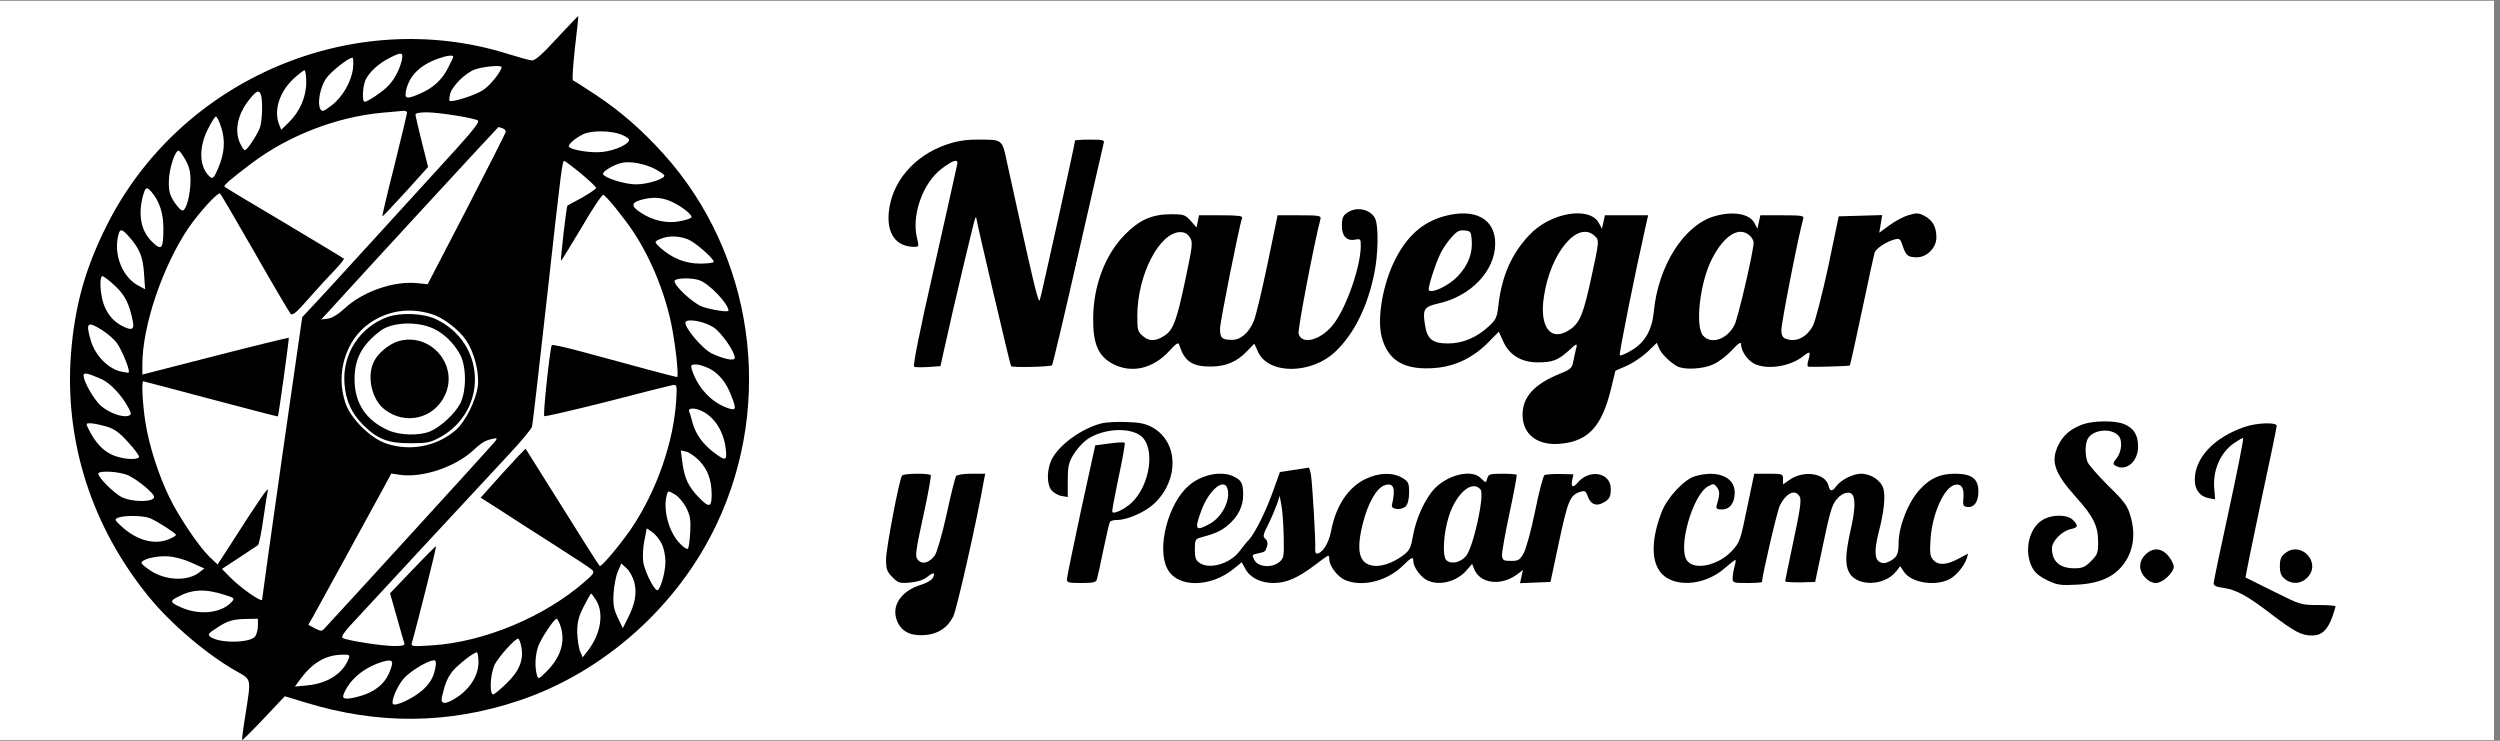 <?xml version="1.0" encoding="UTF-8"?> <svg xmlns="http://www.w3.org/2000/svg" xmlns:xlink="http://www.w3.org/1999/xlink" width="270" zoomAndPan="magnify" viewBox="0 0 202.5 60" height="80" preserveAspectRatio="xMidYMid meet" version="1.0"><rect x="0" y="0" width="202.5" height="60" fill="#808080" stroke="none"/><defs><clipPath id="id1"><path d="M 0 0.074 L 202 0.074 L 202 59.926 L 0 59.926 Z M 0 0.074 " clip-rule="nonzero"></path></clipPath><clipPath id="id2"><path d="M 5 1 L 61 1 L 61 59.926 L 5 59.926 Z M 5 1 " clip-rule="nonzero"></path></clipPath></defs><g clip-path="url(#id1)"><path fill="rgb(100%, 100%, 100%)" d="M 0 0.074 L 202.5 0.074 L 202.5 67.574 L 0 67.574 Z M 0 0.074 " fill-opacity="1" fill-rule="nonzero"></path><path fill="rgb(100%, 100%, 100%)" d="M 0 0.074 L 202.5 0.074 L 202.5 60.074 L 0 60.074 Z M 0 0.074 " fill-opacity="1" fill-rule="nonzero"></path><path fill="rgb(100%, 100%, 100%)" d="M 0 0.074 L 202.5 0.074 L 202.5 60.074 L 0 60.074 Z M 0 0.074 " fill-opacity="1" fill-rule="nonzero"></path><path fill="rgb(100%, 100%, 100%)" d="M 0 0.074 L 202.5 0.074 L 202.5 60.074 L 0 60.074 Z M 0 0.074 " fill-opacity="1" fill-rule="nonzero"></path></g><g clip-path="url(#id2)"><path fill="rgb(0%, 0%, 0%)" d="M 45.121 3.09 C 43.965 4.367 43.336 4.91 43.098 4.895 C 42.91 4.895 42.023 4.637 41.141 4.367 C 28.602 0.434 14.629 6.391 8.676 18.203 C 6.906 21.711 6.055 24.754 5.746 28.688 C 5.219 35.77 7.434 42.68 12.059 48.344 C 13.848 50.543 16.773 53.027 19.156 54.371 C 20.383 55.066 20.348 54.898 19.887 57.859 C 19.699 58.984 19.582 59.918 19.617 59.953 C 19.633 59.969 20.434 59.188 21.367 58.199 L 23.07 56.395 L 24.754 56.906 C 30.641 58.711 36.309 58.66 42.023 56.754 C 48.898 54.457 54.906 49.113 58.055 42.441 C 62.75 32.516 61.031 20.535 53.73 12.449 C 51.961 10.492 50.277 9.031 48.285 7.703 C 47.336 7.07 46.5 6.543 46.414 6.512 C 46.332 6.477 46.414 5.301 46.566 3.906 C 46.738 2.492 46.859 1.336 46.84 1.301 C 46.824 1.285 46.059 2.086 45.121 3.09 Z M 32.547 4.875 C 32.359 5.695 31.883 6.562 31.324 7.07 C 30.828 7.547 29.758 8.246 29.535 8.246 C 29.297 8.246 29.383 6.887 29.637 6.41 C 29.961 5.797 30.691 5.133 31.527 4.707 C 32.512 4.195 32.684 4.211 32.547 4.875 Z M 36.715 4.586 C 36.715 4.637 36.527 5.047 36.289 5.508 C 35.812 6.461 35.066 7.141 34.027 7.582 C 32.938 8.059 32.75 8.023 32.887 7.344 C 33.145 6.137 34.012 5.27 35.508 4.742 C 36.156 4.504 36.715 4.434 36.715 4.586 Z M 28.602 5.473 C 28.48 6.594 27.766 7.84 26.863 8.535 C 26.184 9.047 26.082 9.082 25.945 8.824 C 25.691 8.367 25.93 7.105 26.387 6.391 C 26.762 5.828 28.227 4.672 28.547 4.672 C 28.617 4.672 28.633 5.031 28.602 5.473 Z M 40.629 5.438 C 40.629 5.762 39.676 6.953 39.133 7.293 C 38.535 7.703 36.562 8.332 36.41 8.16 C 36.375 8.129 36.395 7.891 36.445 7.652 C 36.613 6.969 37.688 5.914 38.469 5.625 C 39.148 5.387 40.629 5.25 40.629 5.438 Z M 24.805 6.68 C 24.805 7.855 24.277 9.062 23.375 9.93 L 22.781 10.512 L 22.594 10.051 C 22.168 8.91 22.645 7.414 23.816 6.34 C 24.211 5.984 24.586 5.695 24.668 5.695 C 24.738 5.695 24.805 6.137 24.805 6.68 Z M 21.129 7.668 C 21.301 8.129 21.25 9.914 21.027 10.406 C 20.703 11.141 20.008 12.16 19.836 12.16 C 19.75 12.16 19.562 11.871 19.41 11.531 C 18.969 10.461 19.293 9.113 20.312 7.922 C 20.805 7.328 20.977 7.277 21.129 7.668 Z M 32.973 9.113 C 32.973 9.199 32.512 11.121 31.953 13.387 C 31.375 15.633 30.949 17.504 30.965 17.523 C 31 17.555 31.832 16.656 32.855 15.547 L 34.676 13.523 L 34.164 11.496 C 33.891 10.375 33.652 9.371 33.652 9.285 C 33.652 9.164 34.027 9.098 34.555 9.098 C 35.492 9.098 38.352 9.539 38.707 9.762 C 38.879 9.848 38.316 10.562 36.852 12.18 C 34.078 15.227 25.945 24.145 25.828 24.246 C 25.773 24.297 25.453 24.637 25.113 25.012 L 24.48 25.691 L 22.848 37.027 C 21.965 43.258 21.23 48.449 21.23 48.566 C 21.23 48.84 19.445 47.598 18.613 46.73 L 17.98 46.082 L 19.379 45.164 C 20.145 44.652 20.824 44.211 20.891 44.16 C 20.977 44.109 21.164 43.188 21.316 42.117 C 21.469 41.043 21.641 39.973 21.691 39.734 C 21.777 39.344 21.113 40.297 18.629 44.176 L 17.625 45.723 L 16.945 45.078 C 16.078 44.227 14.426 41.777 13.676 40.191 C 12.828 38.422 12.094 36.141 11.789 34.285 C 11.551 32.789 11.449 30.883 11.602 30.883 C 11.637 30.883 14.102 31.531 17.082 32.328 C 20.059 33.113 22.492 33.758 22.508 33.727 C 22.578 33.641 23.426 27.41 23.395 27.359 C 23.359 27.344 20.688 27.988 17.438 28.824 L 11.531 30.34 L 11.531 29.52 C 11.531 26.406 13.168 21.574 15.258 18.477 C 16.16 17.164 17.676 15.516 17.828 15.684 C 17.914 15.754 19.172 17.93 20.652 20.5 C 22.117 23.07 23.426 25.285 23.527 25.402 C 23.684 25.59 23.988 25.352 24.977 24.211 C 25.672 23.43 26.609 22.391 27.086 21.914 C 27.543 21.418 27.902 20.996 27.852 20.945 C 27.816 20.91 25.641 19.598 23.02 18.031 C 20.398 16.484 18.219 15.172 18.188 15.121 C 18.086 15.02 18.664 14.527 20.348 13.25 C 23.309 11.004 27.238 9.473 30.93 9.133 C 31.73 9.062 32.512 8.996 32.684 8.977 C 32.836 8.961 32.973 9.031 32.973 9.113 Z M 17.914 10.305 C 18.27 11.379 18.188 12.434 17.66 13.66 C 17.336 14.391 17.234 14.512 17.027 14.34 C 16.145 13.609 16.059 12.008 16.824 10.492 C 17.113 9.914 17.402 9.438 17.488 9.438 C 17.574 9.438 17.762 9.828 17.914 10.305 Z M 40.699 10.391 C 40.852 10.441 40.969 10.562 40.969 10.664 C 40.969 10.75 39.539 13.559 37.805 16.926 L 34.641 23.02 L 33.773 22.934 C 31.867 22.746 29.398 23.617 27.918 24.977 C 27.41 25.453 26.898 25.762 26.559 25.812 L 26.012 25.879 L 26.645 25.199 C 29.469 22.082 40.34 10.289 40.375 10.289 C 40.41 10.289 40.543 10.34 40.699 10.391 Z M 50.328 10.902 C 50.719 11.055 50.992 11.258 50.957 11.359 C 50.824 11.805 49.426 12.332 48.391 12.332 C 47.301 12.332 46.074 12.074 46.074 11.836 C 46.074 11.652 46.586 11.207 47.18 10.902 C 47.844 10.543 49.461 10.562 50.328 10.902 Z M 15.055 13.012 C 15.344 13.539 15.445 14.016 15.43 14.695 C 15.414 15.785 15.105 16.961 14.816 17.047 C 14.699 17.098 14.41 16.789 14.137 16.398 C 13.762 15.82 13.66 15.496 13.676 14.73 C 13.676 13.711 14.188 12.109 14.492 12.211 C 14.578 12.246 14.836 12.605 15.055 13.012 Z M 47.098 14.086 C 47.742 14.629 48.285 15.141 48.285 15.227 C 48.285 15.293 47.777 15.648 47.148 16.008 C 46.5 16.348 45.973 16.656 45.957 16.656 C 45.887 16.707 45.379 21.062 45.445 21.113 C 45.461 21.148 46.211 19.938 47.098 18.441 C 47.965 16.945 48.762 15.754 48.867 15.785 C 49.105 15.855 50.5 17.59 51.281 18.746 C 52.797 21.027 54.004 24.059 54.48 26.797 C 54.805 28.637 54.973 30.543 54.84 30.543 C 54.719 30.543 51.043 29.555 47.18 28.5 C 45.871 28.145 44.746 27.887 44.695 27.957 C 44.559 28.125 43.965 33.59 44.086 33.707 C 44.137 33.758 46.414 33.23 49.172 32.535 C 51.91 31.82 54.309 31.223 54.496 31.188 C 54.82 31.137 54.84 31.223 54.785 32.246 C 54.602 35.75 53.188 39.801 51.078 42.898 C 50.176 44.191 48.68 45.98 48.578 45.844 C 48.441 45.691 47.199 43.734 44.969 40.16 C 43.676 38.098 42.605 36.398 42.586 36.363 C 42.551 36.328 41.719 37.215 40.73 38.305 L 38.93 40.312 L 40.512 41.316 C 41.363 41.879 43.336 43.137 44.883 44.125 C 46.434 45.113 47.809 46.016 47.945 46.148 C 48.168 46.355 48.102 46.473 47.438 47.051 C 44.188 49.93 39.219 52.023 34.945 52.277 C 33.348 52.379 33.277 52.363 33.363 52.055 C 33.723 50.863 35.371 44.293 35.32 44.242 C 35.285 44.227 34.438 45.078 33.434 46.133 L 31.594 48.055 L 32.141 49.98 C 32.43 51.035 32.719 52.004 32.75 52.105 C 32.82 52.277 32.582 52.328 31.934 52.328 C 30.98 52.328 28.125 51.887 27.766 51.68 C 27.613 51.598 27.816 51.289 28.328 50.711 C 29.586 49.352 39.184 38.984 41.191 36.84 C 42.195 35.77 43.062 34.73 43.098 34.543 C 43.148 34.355 43.676 29.727 44.289 24.246 C 45.531 13.062 45.547 12.977 45.734 13.047 C 45.82 13.082 46.434 13.539 47.098 14.086 Z M 53.035 13.676 C 53.41 13.879 53.75 14.102 53.801 14.188 C 53.969 14.441 52.508 14.934 51.52 14.934 C 50.602 14.934 48.949 14.406 48.848 14.102 C 48.781 13.879 49.75 13.32 50.398 13.184 C 51.078 13.047 52.184 13.25 53.035 13.676 Z M 12.246 15.516 C 12.91 16.281 13.234 17.25 13.234 18.492 C 13.234 20.16 13.098 20.332 12.352 19.617 C 11.449 18.766 11.176 17.504 11.551 15.973 C 11.77 15.141 11.855 15.09 12.246 15.516 Z M 54.496 16.383 C 55.348 16.789 56.148 17.473 55.996 17.625 C 55.91 17.711 55.469 17.848 55.008 17.93 C 53.988 18.117 52.848 17.863 51.859 17.199 C 51.027 16.656 51.129 16.348 52.25 16.109 C 53.066 15.941 53.766 16.023 54.496 16.383 Z M 10.496 19.223 C 11.312 20.16 11.586 20.824 11.668 22.168 L 11.754 23.43 L 11.242 23.156 C 9.918 22.477 9.168 20.602 9.594 19.004 C 9.73 18.492 9.883 18.527 10.496 19.223 Z M 55.738 19.395 C 56.352 19.648 57.816 20.945 57.816 21.215 C 57.816 21.285 57.324 21.352 56.711 21.352 C 55.5 21.352 54.465 20.926 53.492 20.074 C 52.965 19.582 52.965 19.566 53.562 19.328 C 54.191 19.07 55.023 19.105 55.738 19.395 Z M 9.32 23.156 C 10.137 23.922 10.477 24.602 10.766 26.066 C 10.902 26.715 10.648 26.797 9.867 26.391 C 9.184 26.031 8.676 25.438 8.387 24.602 C 8.098 23.75 8.043 22.371 8.301 22.371 C 8.402 22.371 8.863 22.73 9.32 23.156 Z M 56.691 22.715 C 57.492 23.02 59.008 24.621 59.008 25.164 C 59.008 25.316 57.613 25.098 56.879 24.84 C 56.098 24.551 54.48 23.02 54.652 22.73 C 54.805 22.492 56.113 22.492 56.691 22.715 Z M 34.965 25.438 C 35.867 25.707 37.176 26.695 37.754 27.562 C 38.418 28.535 38.828 30.152 38.707 31.258 C 38.555 32.434 37.719 34.117 36.938 34.816 C 35.406 36.16 33.227 36.586 31.27 35.922 C 29.977 35.477 28.379 33.879 27.969 32.617 C 27.172 30.234 28.004 27.531 29.926 26.184 C 31.441 25.148 33.125 24.891 34.965 25.438 Z M 57.816 26.527 C 58.445 26.953 59.516 28.484 59.516 28.977 C 59.516 29.266 58.699 29.113 57.664 28.637 C 56.879 28.262 55.332 26.406 55.535 26.082 C 55.723 25.777 57.102 26.051 57.816 26.527 Z M 8.336 26.781 C 8.758 27.055 9.254 27.496 9.457 27.77 C 9.883 28.363 10.562 30.031 10.426 30.168 C 10.395 30.219 10.02 30.152 9.629 30.051 C 8.641 29.742 7.703 28.738 7.363 27.613 C 6.922 26.102 7.059 25.965 8.336 26.781 Z M 57.477 29.863 C 58.223 30.254 58.836 30.984 59.227 32.039 C 59.672 33.148 59.621 33.281 58.973 33.062 C 57.613 32.602 56.488 31.375 56.027 29.895 C 55.945 29.574 55.977 29.52 56.371 29.52 C 56.609 29.52 57.102 29.676 57.477 29.863 Z M 8.23 30.711 C 8.93 31.02 9.898 32.059 10.41 33.043 C 10.648 33.52 10.648 33.59 10.41 33.676 C 9.949 33.844 8.844 33.453 8.18 32.875 C 7.602 32.363 6.77 30.918 6.77 30.406 C 6.77 30.152 7.109 30.219 8.23 30.711 Z M 56.93 33.332 C 57.918 33.844 58.633 35 58.785 36.348 C 58.906 37.352 58.785 37.383 57.781 36.617 C 56.914 35.953 56.352 35.156 56.098 34.254 C 56.012 33.879 55.875 33.469 55.824 33.332 C 55.707 33.012 56.316 33.012 56.93 33.332 Z M 8.605 34.543 C 9.285 34.746 9.66 35.02 10.41 35.852 C 10.938 36.414 11.312 36.961 11.262 37.027 C 11.09 37.301 9.781 37.18 9.047 36.824 C 8.316 36.484 7.723 35.836 7.211 34.832 C 6.938 34.285 6.938 34.285 7.332 34.285 C 7.551 34.285 8.113 34.406 8.605 34.543 Z M 40.016 35.852 C 39.438 36.535 28.02 49.043 26.336 50.848 C 26.062 51.152 26.012 51.152 25.504 50.898 L 24.977 50.609 L 25.383 49.895 C 25.809 49.129 30.148 41.215 31.117 39.426 L 31.695 38.355 L 32.379 38.457 C 34.215 38.73 36.887 37.828 38.367 36.449 C 39.082 35.785 39.387 35.613 40.188 35.496 C 40.273 35.496 40.203 35.648 40.016 35.852 Z M 56.66 37.332 C 57.34 38.066 57.645 38.898 57.645 40.109 C 57.645 41.113 57.426 41.145 56.59 40.277 C 55.773 39.426 55.449 38.762 55.281 37.52 L 55.145 36.484 L 55.586 36.586 C 55.824 36.637 56.316 36.977 56.66 37.332 Z M 10.426 38.523 C 10.801 38.695 11.449 39.156 11.875 39.527 C 12.504 40.109 12.59 40.262 12.383 40.414 C 11.957 40.688 10.547 40.617 9.848 40.262 C 9.203 39.922 7.961 38.68 7.961 38.371 C 7.961 38.082 9.711 38.184 10.426 38.523 Z M 55.57 41.094 C 55.895 41.727 55.961 42.066 55.91 43.086 C 55.875 43.75 55.789 44.363 55.723 44.449 C 55.637 44.516 55.312 44.293 55.008 43.953 C 54.156 43.035 53.699 41.266 54.004 40.109 C 54.105 39.734 54.125 39.734 54.652 40.039 C 54.941 40.191 55.348 40.688 55.57 41.094 Z M 12.164 41.98 C 12.758 42.234 14.238 43.188 14.254 43.324 C 14.254 43.395 14 43.547 13.711 43.664 C 12.504 44.176 11.055 43.766 9.812 42.609 C 9.27 42.098 9.254 42.066 9.578 41.93 C 10.105 41.727 11.637 41.758 12.164 41.98 Z M 53.578 44.004 C 53.766 44.379 53.902 44.992 53.902 45.484 C 53.902 46.406 53.441 47.953 53.203 47.801 C 52.863 47.598 52.199 46.199 52.098 45.504 C 52.047 45.078 52.082 44.293 52.199 43.766 L 52.387 42.797 L 52.812 43.086 C 53.051 43.238 53.391 43.648 53.578 44.004 Z M 15.531 45.59 L 16.551 46.047 L 16.129 46.371 C 15.207 47.086 13.508 47.035 12.266 46.27 C 11.84 45.996 11.465 45.691 11.465 45.605 C 11.43 45.316 12.605 45.008 13.574 45.062 C 14.137 45.094 14.918 45.301 15.531 45.59 Z M 51.367 47.121 C 51.605 48.004 51.453 48.891 50.891 49.996 L 50.449 50.883 L 50.039 50.031 C 49.715 49.332 49.648 48.977 49.699 48.074 C 49.734 47.461 49.887 46.66 50.039 46.305 L 50.328 45.641 L 50.754 46.031 C 50.992 46.254 51.266 46.746 51.367 47.121 Z M 18.219 48.191 C 19.004 48.43 19.02 48.465 18.766 48.754 C 17.965 49.641 16.262 49.859 14.781 49.246 C 13.812 48.84 13.727 48.688 14.305 48.398 C 15.547 47.715 16.586 47.664 18.219 48.191 Z M 48.285 48.617 C 48.934 49.672 48.66 51.324 47.656 52.652 L 47.199 53.246 L 46.977 52.738 C 46.875 52.465 46.773 51.785 46.754 51.203 C 46.754 50.387 46.859 49.961 47.281 49.129 C 47.574 48.551 47.844 48.074 47.879 48.074 C 47.914 48.074 48.102 48.328 48.285 48.617 Z M 20.891 50.676 C 20.891 50.984 20.789 51.375 20.672 51.547 C 20.262 52.09 17.793 52.125 17.062 51.598 C 16.809 51.391 16.844 51.324 17.504 50.898 C 18.406 50.285 18.867 50.148 20.008 50.133 L 20.891 50.117 Z M 45.379 50.645 C 45.82 51.918 45.461 53.164 44.324 54.336 C 43.625 55.035 43.609 55.051 43.488 54.676 C 43.301 53.996 43.352 53.078 43.59 52.363 C 43.848 51.68 44.867 50.133 45.09 50.117 C 45.141 50.117 45.273 50.355 45.379 50.645 Z M 42.23 52.414 C 42.434 53.434 42.059 54.371 41.039 55.34 C 40.543 55.836 40.051 56.242 39.949 56.242 C 39.645 56.242 39.695 54.746 40.035 53.91 C 40.305 53.281 41.805 51.613 41.992 51.734 C 42.059 51.785 42.18 52.09 42.23 52.414 Z M 38.758 53.641 C 38.758 54.828 37.906 56.039 36.598 56.734 C 35.949 57.078 35.68 56.973 35.797 56.445 C 36.035 55.391 36.258 54.848 36.684 54.336 C 37.16 53.793 38.367 52.84 38.621 52.84 C 38.691 52.84 38.758 53.195 38.758 53.641 Z M 28.258 53.297 C 27.836 54.508 26.594 55.34 24.941 55.512 L 23.887 55.613 L 24.242 55.121 C 25.281 53.691 26.336 53.059 27.73 53.027 C 28.258 53.008 28.344 53.059 28.258 53.297 Z M 31.477 54.609 C 31.102 55.441 30.266 56.09 29.129 56.395 C 28.105 56.684 27.68 56.652 27.816 56.277 C 28.277 55.066 29.469 54.062 30.98 53.605 C 31.867 53.348 31.953 53.52 31.477 54.609 Z M 35.184 54.438 C 35.047 54.965 34.742 55.426 34.266 55.867 C 33.551 56.516 32.055 57.246 31.832 57.027 C 31.645 56.84 32.172 55.562 32.699 54.965 C 33.332 54.25 35.031 53.297 35.254 53.52 C 35.34 53.605 35.32 53.98 35.184 54.438 Z M 35.184 54.438 " fill-opacity="1" fill-rule="nonzero"></path></g><path fill="rgb(0%, 0%, 0%)" d="M 31.391 25.676 C 29.145 26.492 27.73 28.652 27.902 31.055 C 28.004 32.449 28.465 33.469 29.434 34.441 C 30.59 35.582 31.441 35.902 33.227 35.902 C 34.605 35.902 34.844 35.852 35.66 35.41 C 39.574 33.23 39.355 27.734 35.285 25.844 C 34.281 25.367 32.461 25.301 31.391 25.676 Z M 35.066 26.594 C 35.934 26.984 36.766 27.785 37.277 28.738 C 37.789 29.707 37.789 31.684 37.277 32.688 C 36.836 33.52 35.711 34.559 34.863 34.934 C 33.977 35.309 32.379 35.273 31.441 34.848 C 29.637 34.047 28.719 32.652 28.719 30.711 C 28.719 29.062 29.312 27.938 30.812 26.797 C 31.73 26.102 33.723 26 35.066 26.594 Z M 35.066 26.594 " fill-opacity="1" fill-rule="nonzero"></path><path fill="rgb(0%, 0%, 0%)" d="M 32.242 27.648 C 31.543 27.852 30.625 28.602 30.316 29.23 C 29.672 30.457 30.098 32.363 31.168 33.18 C 32.855 34.473 35.184 33.895 36.051 31.988 C 37.176 29.539 34.828 26.867 32.242 27.648 Z M 32.242 27.648 " fill-opacity="1" fill-rule="nonzero"></path><path fill="rgb(0%, 0%, 0%)" d="M 76.688 11.703 C 74.031 12.605 72.211 14.75 71.988 17.234 C 71.836 18.953 72.602 19.992 74.047 19.992 C 74.441 19.992 74.441 19.957 74.285 19.309 C 73.809 17.453 74.746 14.816 76.277 13.66 C 77.164 12.996 77.555 12.859 77.555 13.215 C 77.535 13.336 76.703 17.078 75.699 21.523 C 74.457 26.969 73.93 29.641 74.047 29.707 C 74.152 29.758 74.68 29.758 75.207 29.727 L 76.176 29.656 L 76.465 28.363 C 77.18 25.078 78.934 17.711 79 17.641 C 79.051 17.59 79.086 17.609 79.086 17.676 C 79.086 17.914 81.824 29.574 81.895 29.656 C 81.996 29.793 85.094 29.707 85.211 29.59 C 85.277 29.504 86.23 25.488 87.32 20.672 C 88.426 15.855 89.348 11.77 89.398 11.598 C 89.48 11.344 89.348 11.309 88.289 11.309 C 87.629 11.309 87.082 11.344 87.082 11.379 C 87.082 11.598 84.328 24.039 84.223 24.312 C 84.105 24.602 83.746 23.121 81.586 13.234 C 81.16 11.242 81.246 11.309 79.172 11.309 C 78.199 11.309 77.484 11.43 76.688 11.703 Z M 76.688 11.703 " fill-opacity="1" fill-rule="nonzero"></path><path fill="rgb(0%, 0%, 0%)" d="M 109.289 17.133 C 108.793 17.402 108.691 17.609 108.691 18.324 C 108.691 19.121 109.102 19.547 109.746 19.41 C 110.207 19.328 110.223 19.344 110.223 19.957 C 110.207 21.555 109.117 24.754 108.082 26.168 C 107.094 27.531 105.426 28.008 105.188 27.02 C 105.102 26.695 106.43 19.754 106.957 17.742 C 107.023 17.473 106.871 17.438 105.254 17.438 L 103.484 17.438 L 102.668 21.387 C 102.211 23.562 101.715 25.656 101.547 26.031 C 101.121 27.004 100.473 27.547 99.758 27.531 C 98.961 27.512 98.824 27.375 98.824 26.609 C 98.824 26.066 100.355 18.426 100.609 17.641 C 100.66 17.488 100.254 17.438 98.891 17.438 L 97.121 17.438 L 97.02 17.93 L 96.918 18.426 L 96.441 17.879 C 95.98 17.387 95.898 17.352 94.789 17.352 C 93.293 17.371 92.289 17.812 91.117 19.004 C 89.516 20.621 88.562 23.141 88.547 25.777 C 88.527 27.836 88.953 28.84 90.129 29.469 C 91.645 30.27 93.379 29.879 94.707 28.434 C 95.301 27.785 95.453 27.699 95.523 27.938 C 95.93 29.266 96.559 29.691 98.059 29.691 C 99.281 29.691 100.203 29.301 101.02 28.434 L 101.598 27.836 L 101.902 28.5 C 102.738 30.355 106.242 30.34 108.199 28.449 C 109.68 27.035 110.77 24.84 111.312 22.168 C 111.637 20.652 111.672 18.324 111.398 17.727 C 111.074 17.012 110.02 16.723 109.289 17.133 Z M 96.375 19.223 C 96.629 19.617 96.613 19.82 96.031 22.578 C 95.336 25.879 95.047 26.68 94.398 27.137 C 93.668 27.648 93.09 27.684 92.578 27.223 C 92.152 26.867 92.121 26.73 92.121 25.59 C 92.121 22.27 93.922 18.801 95.609 18.801 C 95.93 18.801 96.188 18.934 96.375 19.223 Z M 96.375 19.223 " fill-opacity="1" fill-rule="nonzero"></path><path fill="rgb(0%, 0%, 0%)" d="M 117.012 17.504 C 115.242 17.98 113.949 19.121 112.965 21.113 C 112.012 23.035 111.535 25.762 111.91 27.258 C 112.387 29.129 113.629 29.93 115.906 29.828 C 117.695 29.758 119.191 29.078 120.5 27.785 L 121.402 26.867 L 121.777 27.684 C 122.27 28.773 123.242 29.352 124.566 29.352 C 125.758 29.352 126.203 29.18 127.07 28.398 C 127.715 27.801 127.766 27.785 127.684 28.176 C 127.613 28.398 127.527 28.875 127.445 29.23 C 127.344 29.828 127.238 29.914 126.305 30.289 C 124.246 31.137 123.328 32.16 123.328 33.605 C 123.328 35.207 124.566 36.141 126.457 35.938 C 128.668 35.715 129.758 34.523 130.488 31.512 L 130.848 30.031 L 131.816 29.605 C 132.344 29.367 133.094 28.84 133.484 28.465 L 134.199 27.77 L 134.371 28.176 C 134.539 28.637 135.289 29.367 135.867 29.676 C 136.461 29.98 137.961 29.895 138.793 29.504 C 139.219 29.316 139.883 28.805 140.289 28.363 C 140.801 27.801 141.023 27.668 141.023 27.871 C 141.023 28.414 141.531 29.164 142.078 29.453 C 143.117 29.98 144.988 29.707 146.078 28.84 C 146.621 28.414 146.672 28.465 146.484 29.148 C 146.367 29.539 146.383 29.691 146.52 29.707 C 146.977 29.742 149.785 29.656 149.836 29.605 C 149.871 29.574 150.312 27.562 150.824 25.148 C 151.336 22.73 151.793 20.621 151.844 20.469 C 151.945 20.125 152.812 19.566 153.461 19.395 C 153.871 19.293 153.938 19.344 154.125 19.938 C 154.379 20.707 154.551 20.84 155.281 20.84 C 156.082 20.84 156.848 20.059 156.848 19.242 C 156.848 18.391 156.559 17.863 155.91 17.504 C 155.418 17.234 155.246 17.234 154.602 17.422 C 154.191 17.539 153.496 17.914 153.035 18.254 L 152.219 18.852 L 152.34 18.137 L 152.457 17.422 L 150.703 17.473 L 148.934 17.523 L 148.086 21.605 C 147.59 23.871 147.047 26 146.844 26.391 C 146.398 27.242 145.582 27.699 144.836 27.496 C 144.426 27.395 144.324 27.273 144.289 26.781 C 144.254 26.32 145.668 19.09 146.059 17.727 C 146.145 17.473 145.992 17.438 144.359 17.438 L 142.59 17.438 L 142.469 17.98 L 142.352 18.527 L 142.113 18.066 C 141.703 17.301 140.359 17.078 138.844 17.523 C 136.395 18.254 134.316 21.523 133.961 25.23 C 133.809 26.766 133.23 27.77 132.09 28.414 C 131.664 28.672 131.254 28.84 131.203 28.773 C 131.121 28.688 132.43 22.168 133.281 18.406 L 133.5 17.438 L 129.996 17.438 L 129.879 17.98 L 129.758 18.527 L 129.52 18.086 C 128.789 16.672 125.59 17.199 123.871 19.039 C 122.441 20.551 121.641 22.355 121.371 24.738 C 121.266 25.707 121.164 25.895 120.621 26.406 C 119.617 27.344 118.477 27.82 117.285 27.82 C 116.008 27.82 115.586 27.461 115.414 26.254 C 115.227 25.047 115.363 24.84 116.484 24.586 C 119.141 24.008 121.113 21.93 121.113 19.719 C 121.113 17.727 119.48 16.84 117.012 17.504 Z M 119.207 19.395 C 119.309 20.5 118.918 21.504 118.066 22.391 C 117.336 23.141 116.008 23.785 115.738 23.512 C 115.617 23.395 116.266 21.352 116.707 20.469 C 116.895 20.109 117.27 19.547 117.574 19.223 C 118 18.73 118.203 18.629 118.629 18.664 C 119.105 18.715 119.156 18.766 119.207 19.395 Z M 129.145 19.09 C 129.555 19.445 129.555 19.461 128.875 22.578 C 128.277 25.352 127.973 26.117 127.238 26.645 C 125.656 27.785 124.652 26.559 125.062 23.988 C 125.59 20.484 127.785 17.848 129.145 19.09 Z M 141.738 19.09 C 141.906 19.242 142.043 19.496 142.043 19.648 C 142.043 20.348 140.785 25.742 140.496 26.32 C 139.883 27.512 138.574 27.938 137.926 27.156 C 137.297 26.355 137.703 22.867 138.656 20.996 C 139.645 19.055 140.871 18.289 141.738 19.09 Z M 141.738 19.09 " fill-opacity="1" fill-rule="nonzero"></path><path fill="rgb(0%, 0%, 0%)" d="M 89.242 34.285 C 87.629 34.695 85.805 36.008 85.195 37.199 C 84.785 38.016 84.77 39.238 85.176 39.715 C 85.332 39.902 85.703 40.125 85.977 40.176 L 86.488 40.262 L 86.488 38.934 C 86.488 37.793 86.555 37.488 86.945 36.824 C 87.203 36.398 87.695 35.852 88.051 35.598 C 89.328 34.711 91.473 34.578 92.41 35.309 C 93.602 36.246 93.176 39.309 91.645 40.738 C 91.062 41.266 90.195 41.672 90.094 41.469 C 90.059 41.402 90.297 40.141 90.605 38.66 C 90.93 37.18 91.148 35.922 91.098 35.871 C 91.047 35.801 90.484 35.836 89.855 35.922 L 88.715 36.074 L 87.559 41.352 C 86.945 44.242 86.418 46.762 86.418 46.914 C 86.402 47.188 86.574 47.223 87.578 47.223 C 88.562 47.223 88.785 47.172 88.852 46.914 C 88.902 46.762 89.141 45.672 89.379 44.516 C 89.617 43.359 89.855 42.336 89.906 42.27 C 89.957 42.184 90.215 42.117 90.484 42.117 C 91.336 42.117 92.816 41.453 93.547 40.738 C 95.523 38.812 95.438 35.801 93.363 34.629 C 92.781 34.305 92.324 34.219 91.25 34.184 C 90.504 34.152 89.602 34.203 89.242 34.285 Z M 89.242 34.285 " fill-opacity="1" fill-rule="nonzero"></path><path fill="rgb(0%, 0%, 0%)" d="M 168.707 34.371 C 167.703 34.746 167.125 35.238 166.715 36.074 C 166.086 37.383 166.41 38.32 168.164 40.277 C 169.559 41.828 169.949 42.609 169.949 43.887 C 169.949 44.789 169.898 44.926 169.371 45.453 C 168.879 45.945 168.691 46.031 167.977 46.031 C 166.816 46.016 166.207 45.453 166.207 44.414 C 166.207 43.836 167.023 43 167.719 42.863 C 168.332 42.73 168.367 42.574 167.906 42.117 C 167.449 41.656 166.188 41.656 165.441 42.117 C 164.352 42.781 163.941 44.586 164.57 45.895 C 164.809 46.371 165.117 46.645 165.797 46.984 C 166.633 47.391 166.871 47.426 168.215 47.359 C 170.324 47.258 171.617 46.559 172.367 45.129 C 172.859 44.16 172.926 43.02 172.586 41.859 C 172.332 40.977 172.129 40.668 170.766 39.344 C 169.934 38.508 169.168 37.641 169.082 37.402 C 168.859 36.805 168.895 35.785 169.168 35.445 C 169.66 34.781 170.988 34.68 171.566 35.258 C 171.941 35.613 171.871 36.551 171.465 37.094 C 171.156 37.469 171.125 37.59 171.328 37.707 C 172.18 38.234 173.184 37.418 173.184 36.176 C 173.184 35.238 172.844 34.68 172.059 34.355 C 171.344 34.047 169.559 34.066 168.707 34.371 Z M 168.707 34.371 " fill-opacity="1" fill-rule="nonzero"></path><path fill="rgb(0%, 0%, 0%)" d="M 181.773 34.594 C 179.324 35.445 177.777 37.094 177.777 38.867 C 177.777 39.664 178.184 40.211 178.898 40.348 L 179.426 40.449 L 179.359 39.613 C 179.207 38.117 179.852 36.637 180.992 35.871 C 181.316 35.648 181.621 35.477 181.691 35.477 C 181.758 35.477 181.246 38.066 180.566 41.215 C 179.871 44.379 179.309 47.086 179.309 47.238 C 179.309 47.445 179.527 47.547 180.074 47.613 C 181.129 47.766 182.012 48.242 183.902 49.691 C 185.875 51.188 186.422 51.477 187.27 51.477 C 188.055 51.477 188.531 51.035 188.922 49.961 C 189.059 49.555 189.176 49.18 189.176 49.113 C 189.176 49.059 188.547 49.008 187.781 49.008 C 186.387 49.008 186.336 48.992 184.156 47.902 C 182.949 47.309 181.93 46.797 181.895 46.781 C 181.859 46.762 182.422 44.039 183.121 40.719 C 183.836 37.418 184.414 34.609 184.414 34.492 C 184.414 34.184 182.797 34.234 181.773 34.594 Z M 181.773 34.594 " fill-opacity="1" fill-rule="nonzero"></path><path fill="rgb(0%, 0%, 0%)" d="M 104.777 38.066 L 103.672 38.234 L 103.18 39.613 C 102.586 41.316 101.684 43.137 101.172 43.715 C 100.949 43.938 100.594 44.379 100.371 44.688 C 99.605 45.672 97.957 46.148 97.156 45.59 C 96.852 45.383 96.781 45.164 96.781 44.5 C 96.781 43.785 96.832 43.664 97.172 43.562 C 98.449 43.223 98.891 43.02 99.488 42.523 C 100.285 41.828 100.695 41.012 100.695 40.109 C 100.695 39.188 100.578 38.918 99.996 38.629 C 99.012 38.098 97.359 38.406 96.305 39.324 C 94.637 40.738 93.684 44.348 94.535 46.031 C 95.316 47.629 98.039 47.629 99.965 46.047 L 100.578 45.539 L 100.867 46.066 C 101.258 46.797 102.109 47.223 103.164 47.223 C 104.199 47.223 105.152 46.797 106.496 45.777 C 107.043 45.352 107.535 45.008 107.586 45.008 C 107.637 45.008 107.672 45.145 107.672 45.301 C 107.672 45.844 108.352 46.73 108.949 46.984 C 110.379 47.578 112.367 47.07 113.66 45.793 C 114.359 45.113 114.477 45.062 114.477 45.453 C 114.477 45.895 115.004 46.645 115.5 46.949 C 116.469 47.512 117.984 47.152 118.816 46.168 L 119.242 45.672 L 119.395 46.066 C 119.855 47.273 121.555 47.496 122.867 46.543 L 123.359 46.168 L 123.242 46.695 L 123.121 47.238 L 124.363 47.188 L 125.59 47.137 L 126.285 43.871 C 127.02 40.465 127.172 40.09 128.055 39.82 C 128.379 39.734 128.465 39.785 128.617 40.227 C 128.84 40.84 129.281 41.027 129.828 40.738 C 130.355 40.465 130.473 40.262 130.473 39.598 C 130.473 38.27 128.738 37.945 127.766 39.121 C 127.41 39.547 127.238 39.445 127.344 38.898 L 127.445 38.422 L 126.355 38.391 C 125.777 38.391 125.199 38.422 125.098 38.492 C 124.992 38.574 124.652 39.871 124.348 41.383 C 124.039 42.918 123.617 44.43 123.43 44.789 C 123.105 45.367 122.984 45.434 122.391 45.434 C 121.793 45.434 121.711 45.383 121.66 45.008 C 121.641 44.77 121.914 43.223 122.27 41.57 C 122.629 39.902 122.883 38.508 122.852 38.457 C 122.797 38.406 122.27 38.371 121.66 38.371 C 120.723 38.371 120.551 38.422 120.484 38.711 C 120.434 38.898 120.367 39.051 120.332 39.051 C 120.297 39.051 120.109 38.898 119.922 38.711 C 119.207 37.996 117.285 38.441 116.195 39.582 C 115.43 40.398 114.699 41.996 114.461 43.359 C 114.289 44.348 114.188 44.566 113.73 44.926 C 112.52 45.844 111.246 46.098 110.562 45.555 C 110.02 45.113 109.953 44.109 110.379 42.441 C 110.801 40.754 111.484 39.547 112.148 39.309 C 112.895 39.051 113.066 39.547 112.742 40.926 C 112.676 41.281 113.508 41.352 113.867 41.012 C 114.035 40.824 114.137 40.43 114.137 39.887 C 114.137 39.121 114.086 39.02 113.594 38.711 C 112.828 38.254 111.703 38.27 110.648 38.781 C 109.238 39.426 108.215 40.941 107.824 42.984 C 107.637 44.004 107.109 44.84 106.652 44.84 C 106.566 44.84 106.516 44.668 106.531 44.449 C 106.582 43.922 106.309 39.273 106.191 38.492 C 106.141 38.152 106.055 37.879 105.988 37.879 C 105.938 37.895 105.391 37.98 104.777 38.066 Z M 99.418 39.562 C 99.707 40.449 99.012 41.859 98.008 42.422 C 96.832 43.07 96.73 42.918 97.309 41.352 C 97.922 39.699 99.129 38.68 99.418 39.562 Z M 119.922 39.648 C 120.281 40.074 119.328 44.398 118.73 45.062 C 118.254 45.59 117.508 45.723 117.148 45.367 C 116.809 45.027 116.93 43.156 117.355 41.828 C 117.965 39.922 119.258 38.848 119.922 39.648 Z M 103.98 43.445 C 104.012 45.129 103.996 45.215 103.605 45.539 C 102.992 46.031 101.887 45.93 101.598 45.352 C 101.395 44.941 101.41 44.926 101.902 44.824 C 102.5 44.688 102.48 44.703 102.637 44.227 C 102.703 44.004 102.652 43.785 102.5 43.648 C 102.277 43.477 102.293 43.324 102.719 42.492 C 102.992 41.945 103.297 41.215 103.434 40.84 L 103.656 40.16 L 103.793 40.926 C 103.879 41.352 103.961 42.473 103.98 43.445 Z M 103.98 43.445 " fill-opacity="1" fill-rule="nonzero"></path><path fill="rgb(0%, 0%, 0%)" d="M 73.062 38.523 C 72.824 38.883 71.77 44.465 71.77 45.301 C 71.77 46.098 71.836 46.285 72.277 46.746 C 72.754 47.223 72.875 47.258 73.707 47.188 C 74.305 47.137 74.781 46.984 75.086 46.746 C 75.613 46.32 75.801 46.355 75.547 46.832 C 75.445 47 75.035 47.238 74.629 47.359 C 72.961 47.867 72.16 49.094 72.672 50.32 C 73.027 51.172 73.777 51.527 74.918 51.441 C 75.988 51.359 76.754 50.848 77.215 49.93 C 77.484 49.418 79.121 42.203 79.68 39 L 79.801 38.371 L 78.695 38.371 C 77.98 38.371 77.52 38.457 77.434 38.574 C 77.367 38.695 77.008 40.09 76.668 41.691 C 76.312 43.289 75.887 44.77 75.715 44.992 C 75.289 45.57 74.73 45.742 74.406 45.402 C 74.082 45.094 74.102 44.941 74.918 41.18 C 75.223 39.766 75.426 38.574 75.395 38.492 C 75.289 38.32 73.164 38.336 73.062 38.523 Z M 73.062 38.523 " fill-opacity="1" fill-rule="nonzero"></path><path fill="rgb(0%, 0%, 0%)" d="M 137.297 38.574 C 136.41 38.832 135.016 40.328 134.574 41.52 C 133.789 43.598 133.738 45.301 134.438 46.27 C 135.406 47.629 138.012 47.512 139.711 46.016 C 140.137 45.656 140.512 45.352 140.562 45.352 C 140.613 45.352 140.582 45.605 140.496 45.895 C 140.41 46.199 140.344 46.625 140.344 46.832 C 140.344 47.207 140.41 47.223 141.531 47.223 C 142.195 47.223 142.723 47.188 142.723 47.137 C 142.723 46.676 143.965 41.316 144.172 40.941 C 144.699 39.902 145.43 39.582 145.785 40.242 C 145.922 40.5 145.805 41.332 145.277 43.785 C 144.902 45.555 144.598 47.035 144.598 47.086 C 144.598 47.152 145.141 47.172 145.82 47.172 L 147.027 47.137 L 147.422 45.266 C 148.254 41.316 148.355 40.926 148.797 40.414 C 149.258 39.852 149.938 39.734 150.109 40.176 C 150.297 40.652 150.227 41.504 149.871 43.07 C 149.48 44.875 149.445 45.707 149.77 46.355 C 150.383 47.527 152.645 47.496 153.598 46.27 L 153.922 45.859 L 154.211 46.305 C 154.77 47.152 156.539 47.496 157.766 46.984 C 158.363 46.746 159.109 45.879 159.312 45.215 L 159.418 44.84 L 158.617 45.266 C 157.648 45.777 157 45.809 156.594 45.352 C 156.336 45.078 156.301 44.805 156.371 43.699 C 156.508 41.555 157.527 39.359 158.414 39.258 C 158.922 39.188 159.129 39.598 159.023 40.516 C 158.992 40.906 159.043 41.027 159.332 41.062 C 159.895 41.145 160.25 40.652 160.25 39.82 C 160.25 38.781 159.723 38.371 158.344 38.371 C 157.188 38.371 156.355 38.73 155.555 39.598 C 154.586 40.602 153.785 42.625 153.785 44.023 C 153.785 44.875 153.648 45.145 153.086 45.453 C 152.711 45.641 152.508 45.656 152.254 45.52 C 151.828 45.301 151.809 44.531 152.184 43.07 C 152.594 41.504 152.73 40.242 152.559 39.598 C 152.371 38.918 151.555 38.371 150.723 38.371 C 150.094 38.371 149.07 38.898 148.715 39.41 C 148.406 39.836 148.219 39.82 148.102 39.324 C 147.848 38.32 146.078 38.066 144.953 38.867 L 144.426 39.238 L 144.426 38.812 C 144.426 38.391 144.391 38.371 143.25 38.371 L 142.094 38.371 L 141.516 41.129 C 140.973 43.785 140.922 43.938 140.289 44.617 C 139.184 45.809 137.246 46.234 136.648 45.402 C 135.883 44.363 137.109 40.074 138.352 39.395 C 138.793 39.156 138.844 39.156 139.082 39.477 C 139.32 39.801 139.305 40.074 139.047 40.957 C 138.98 41.195 139.066 41.266 139.473 41.266 C 140.121 41.266 140.512 40.738 140.512 39.887 C 140.512 38.629 139.102 38.047 137.297 38.574 Z M 137.297 38.574 " fill-opacity="1" fill-rule="nonzero"></path><path fill="rgb(0%, 0%, 0%)" d="M 173.777 44.926 C 173.504 45.18 173.352 45.539 173.352 45.859 C 173.352 46.523 174.016 47.223 174.629 47.223 C 175.172 47.223 176.074 46.387 176.074 45.895 C 176.074 45.707 175.871 45.316 175.633 45.027 C 175.07 44.363 174.375 44.328 173.777 44.926 Z M 173.777 44.926 " fill-opacity="1" fill-rule="nonzero"></path><path fill="rgb(0%, 0%, 0%)" d="M 185.078 44.824 C 184.77 45.062 184.668 45.316 184.668 45.859 C 184.668 46.406 184.77 46.66 185.078 46.898 C 185.621 47.359 186.387 47.309 186.879 46.797 C 188.09 45.605 186.387 43.75 185.078 44.824 Z M 185.078 44.824 " fill-opacity="1" fill-rule="nonzero"></path></svg> 